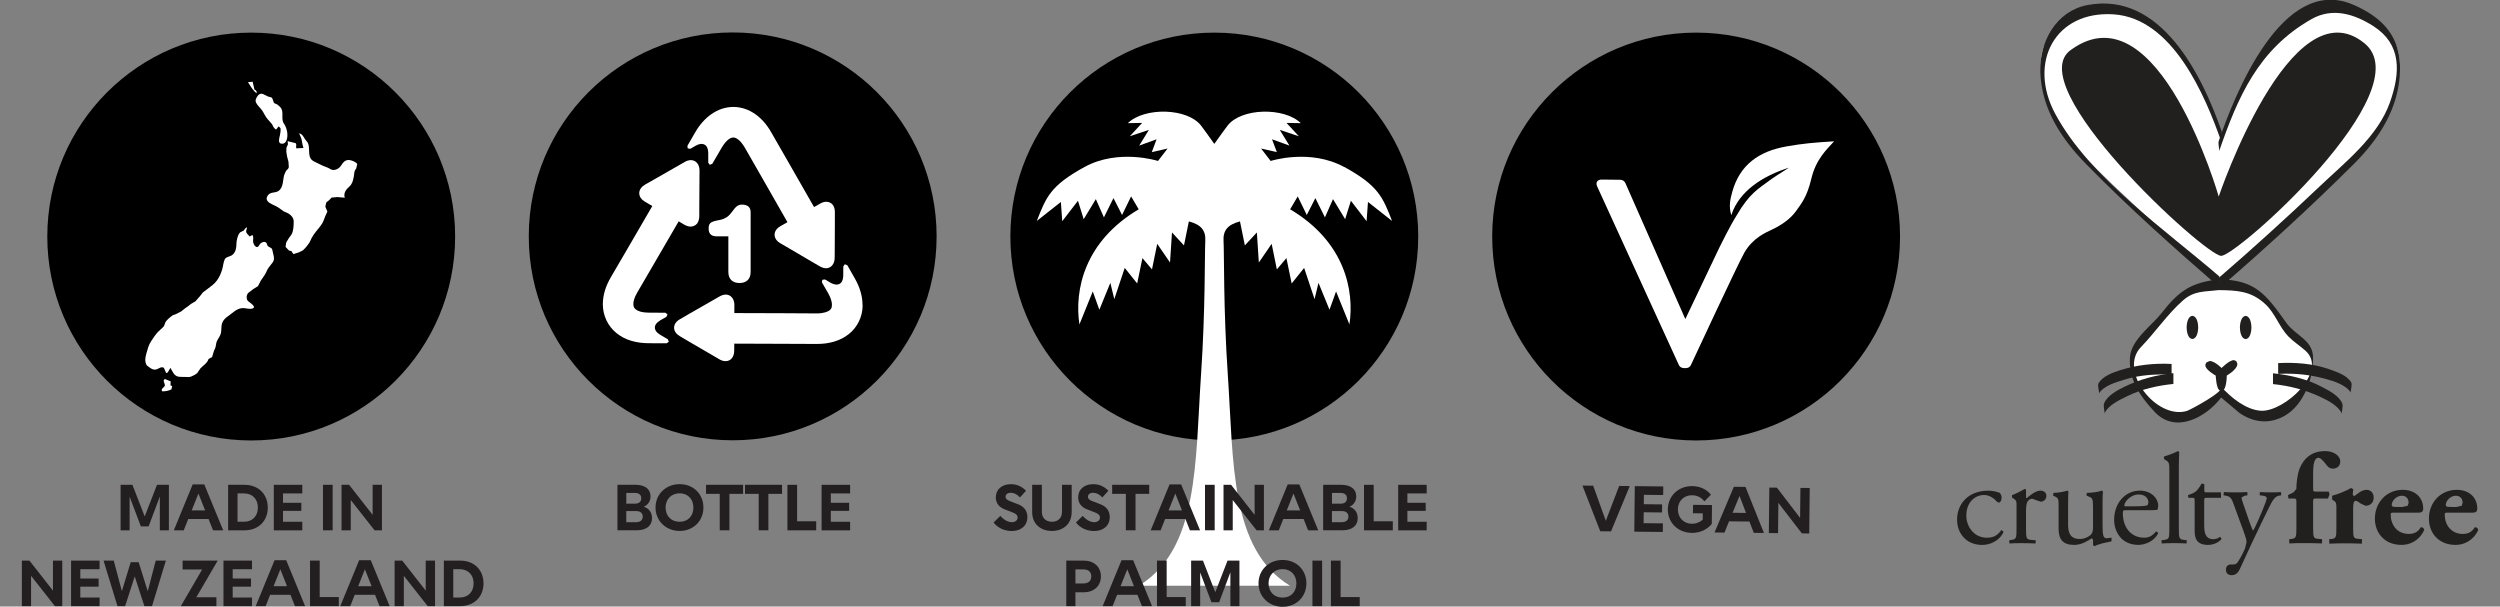 <svg xmlns="http://www.w3.org/2000/svg" id="Layer_2" viewBox="0 0 870.56 211.21"><rect x="0" y="0" width="870.56" height="211.21" fill="#808080" stroke="none"/><defs><style>.cls-1,.cls-2,.cls-3,.cls-4{stroke-width:0px;}.cls-2{fill:#231f20;}.cls-3{fill:#221f1f;}.cls-4{fill:#fff;}</style></defs><circle class="cls-1" cx="87.48" cy="82.37" r="71.01"></circle><path class="cls-4" d="m51.12,127.24c-.79-1.28-.56-2.7-.17-4.07.43-1.5.75-2.94,1.61-4.25.74-1.16,1.56-2.35,2.47-3.37l1.6-1.48c.63-.53.63-1,.91-1.7.38-.91,1.86-2.08,2.68-2.62l1.12-.41,1.73-.89,1.58-1.24c.71-.38,1.2-.93,1.86-1.38l1.54-.9,1.58-1.79,1.02-1.33,1.52-1.12c1.3-1.02,2.53-1.78,3.48-3.17.81-1.16,1.33-2.38,1.73-3.74.32-1.09.4-2.41.87-3.46.41-.94,1.98-.93,2.74-1.62,1.05-.94,1.33-2.28,1.33-3.63,0-1.19.42-3.26,1.3-4.16l1.29-.65.4-.63.77-.53-.35,1.25c-.2.75.81,1.52,1.23,2l.91-.53c.54.71.22,1.46.26,2.25.06,1.18,1.33,2.95,2.18,1.24.5-1.02,2.42-1.73,2.69-.17.2,1.09,1.7.89,1.82,1.85.18,1.33,1.06,3,.23,4.25l-1.46,1.9c-.6.74-.84,1.71-1.35,2.5-.45.72-.97,1.4-1.43,2.1l-.98,1.9-1.7,1.06-1.67,1.3c-.7.68-.8,2.22-.04,2.89.44.38,3.22,2.1,1.4,2.56-1.22.31-2.43-.31-3.72-.13-1.72.22-2.93,1.52-4.28,2.47-1.38.97-2.5,1.9-2.68,3.7-.09.81-.04,1.62-.2,2.43-.18.94-.77,1.67-1.22,2.48-.35.65-.49,1.28-.57,2-.08.84-.65,1.53-.82,2.35l-.48,1.59-1.22.66c-.44,1.44-1.91,2.29-2.86,3.31l-1.13,1.67c-.61.44-1.27.82-1.97,1.1-.7.29-1.24.24-1.98.18-.87-.05-1.75.05-2.61-.11-1.46-.23-2.07-1.93-2.72-3.05-.32.39-1.14,2.37-1.55,1.67l-.75-1.7c-.98-.53-1.74.32-2.62.57-1.29.38-2.41-.72-3.35-1.43"></path><path class="cls-4" d="m56.52,136.27c-.76-.78.69-1.37.88-1.97.17-.6-1.02-2.01.09-2.3l1.94.8-.05,1.46.57.15-.25,1.18c-1.02.51-2.05.69-3.18.69"></path><path class="cls-4" d="m99.63,84.5l.94-1.56.9-1.23c.75-1.13.8-3.27.8-4.59,0-1.22-.86-2.19-1.86-2.8l-1.64-.74-1.79-1.28c-1.39-1.04-5.55-1.82-3.63-4.36.88-1.16,2.44-.69,3.55-1.4.95-.59,1.34-1.64,1.55-2.68.2-1,.25-2.03.54-3.02l.6-1.31c.4-.56,1.03-.75.97-1.53l-.11-1.7-.48-1.79-.26-1.65.03-1.38.53-1.24-.11-1.09,2.49.63c.88,0,.29,1.39.53,1.87l2.49-.12c-.22-.82-.47-1.64-.56-2.5-.1-.94-.65-1.75-.94-2.63,1.4.35,1.53,1.59,2.46,2.58,1.24,1.3.88,2.86,1.06,4.53.17,1.65.74,2.35,2.24,2.99.78.34,1.52.78,2.29,1.13.91.43,1.98.68,2.81,1.24,1.16.8,2.92-.02,3.63-1.07.77-1.15,1.46-2.25,3.06-2.07.69.08,2.38.68,2.67,1.42l-.34,1.49c-.48.65-.66,1.05-.72,1.84-.14,1.46-.51,3.49-1.68,4.48-1.09.93-2.16,2.32-1.58,3.88l-2.58-.22-2.01.18-.82.85-1.03.84-.35,1.46.72,1.72-.71,1.55c-.36.88-.63,1.82-1.13,2.64-.86,1.38-2.05,2.53-2.95,3.88-.46.69-.88,1.43-1.2,2.21-.36.87-.94,1.36-1.46,2.13l-1.05,1.09-1.42.71-1.95.59-.63-1.02-.89-.23-1.18-1.25.22-1.46"></path><path class="cls-4" d="m94.75,43.26c-.66-.83-1.44-1.53-2.04-2.4-.69-1.01-1.1-2.13-1.94-3.05-.57-.62-1.14-1.21-1.54-1.96-.45-.82-.14-1.44.32-2.21.5-.85,1.32-1.3,2.29-.78.92.5,1.46.81,2.47,1,.9.16.66,1.93,1.39,2.16.93.31,1.19.6,1.89,1.3,1.49,1.46.08,4.05,1.29,5.74,1.1,1.52,1.66,4.35.75,6.1-.36.74-.96,1-1.76.85-1.19-.23-.59-2.01-.41-2.81.18-.78.32-1.78.22-2.58l-.66-.62-.89,1.14c-.72-.43-1.07-1.14-1.38-1.89"></path><path class="cls-4" d="m86.35,28.6l1.63-.13.62,2.72c.64.35.84.44.76,1.3-1.34-1.02-2.12-2.5-3.01-3.89"></path><path class="cls-2" d="m58.81,168.83v15.84h-3.15v-11.79l-3.91,10.43h-2.72l.02-.02-3.91-10.32v11.7h-3.15v-15.84h4.12l4.28,11,4.28-11h4.14Z"></path><path class="cls-2" d="m72.63,180.73h-7.08l-1.56,3.94h-3.46l6.56-15.98h4.05l6.58,15.98h-3.53l-1.56-3.94Zm-1.2-2.99l-2.33-5.88-2.35,5.88h4.68Z"></path><path class="cls-2" d="m79.44,168.83h5.73c4.82,0,8.08,3.26,8.08,7.92s-3.26,7.92-8.08,7.92h-5.73v-15.84Zm5.59,12.85c2.85,0,4.77-1.97,4.77-4.93s-1.92-4.93-4.77-4.93h-2.31v9.87h2.31Z"></path><path class="cls-2" d="m95.34,168.83h9.93v2.99h-6.72v3.26h6.38v2.81h-6.38v3.8h6.72v2.99h-9.93v-15.84Z"></path><path class="cls-2" d="m115.84,184.66h-3.37v-15.84h3.37v15.84Z"></path><path class="cls-2" d="m118.92,168.83h2.65l8.19,10.45v-10.45h3.24v15.84h-2.56l-8.3-10.54v10.54h-3.21v-15.84Z"></path><path class="cls-2" d="m7.6,195.22h2.65l8.19,10.45v-10.45h3.24v15.84h-2.56l-8.3-10.54v10.54h-3.21v-15.84Z"></path><path class="cls-2" d="m24.75,195.22h9.93v2.99h-6.72v3.26h6.38v2.81h-6.38v3.8h6.72v2.99h-9.93v-15.84Z"></path><path class="cls-2" d="m57.76,195.22l-4.82,15.84h-2.67l-3.35-10.34-3.35,10.34h-2.67l-4.84-15.84h3.55l2.83,10.63,3.08-10.09h2.76l3.17,10.12,2.78-10.66h3.53Z"></path><path class="cls-2" d="m68.37,207.98h6.99v3.08h-12.38l7.42-12.76h-6.81v-3.08h12.22l-7.45,12.76Z"></path><path class="cls-2" d="m77.82,195.22h9.93v2.99h-6.72v3.26h6.38v2.81h-6.38v3.8h6.72v2.99h-9.93v-15.84Z"></path><path class="cls-2" d="m101.15,207.12h-7.08l-1.56,3.94h-3.46l6.56-15.98h4.05l6.58,15.98h-3.53l-1.56-3.94Zm-1.2-2.99l-2.33-5.88-2.35,5.88h4.68Z"></path><path class="cls-2" d="m111.33,207.91h6.65v3.15h-10.02v-15.84h3.37v12.69Z"></path><path class="cls-2" d="m130.6,207.12h-7.08l-1.56,3.94h-3.46l6.56-15.98h4.05l6.58,15.98h-3.53l-1.56-3.94Zm-1.2-2.99l-2.33-5.88-2.35,5.88h4.68Z"></path><path class="cls-2" d="m137.41,195.22h2.65l8.19,10.45v-10.45h3.24v15.84h-2.56l-8.3-10.54v10.54h-3.21v-15.84Z"></path><path class="cls-2" d="m154.56,195.22h5.73c4.82,0,8.08,3.26,8.08,7.92s-3.26,7.92-8.08,7.92h-5.73v-15.84Zm5.59,12.85c2.85,0,4.77-1.97,4.77-4.93s-1.92-4.93-4.77-4.93h-2.31v9.87h2.31Z"></path><path class="cls-2" d="m227.05,180.41c0,2.69-1.99,4.25-5.34,4.25h-6.7v-15.84h6.25c3.35,0,5.27,1.49,5.27,4.03,0,1.67-.86,2.94-2.33,3.6,1.81.61,2.85,2.01,2.85,3.96Zm-8.96-5.02h2.99c1.38,0,2.22-.63,2.22-1.86s-.81-1.88-2.22-1.88h-2.99v3.73Zm5.73,4.48c0-1.2-.84-1.9-2.29-1.9h-3.44v3.87h3.44c1.43,0,2.29-.72,2.29-1.97Z"></path><path class="cls-2" d="m228.27,176.74c0-4.66,3.6-8.15,8.4-8.15s8.28,3.48,8.28,8.15-3.55,8.15-8.28,8.15-8.4-3.49-8.4-8.15Zm13.19,0c0-2.94-1.97-4.96-4.8-4.96s-4.89,2.01-4.89,4.96,1.99,4.96,4.89,4.96,4.8-2.01,4.8-4.96Z"></path><path class="cls-2" d="m258.75,171.97h-4.75v12.69h-3.37v-12.69h-4.77v-3.15h12.9v3.15Z"></path><path class="cls-2" d="m272.32,171.97h-4.75v12.69h-3.37v-12.69h-4.77v-3.15h12.9v3.15Z"></path><path class="cls-2" d="m277.57,181.52h6.65v3.15h-10.02v-15.84h3.37v12.69Z"></path><path class="cls-2" d="m286.1,168.83h9.93v2.99h-6.72v3.26h6.38v2.81h-6.38v3.8h6.72v2.99h-9.93v-15.84Z"></path><circle class="cls-1" cx="255.14" cy="82.31" r="71.01"></circle><path class="cls-4" d="m300.35,106.2c0-3.14-.97-6.27-2.71-9.3l-2.57-4.52-.87-.37-.54.75-.02,3.2c-.07,2.24-.99,3.12-2.32,3.14-.58,0-1.3-.2-2.08-.63l-1.97-1.16-.92.12-.14.9,2.23,3.86c.99,1.75,1.28,3.15,1.26,3.99-.07,1.12-.16,1.22-.79,1.86-.6.47-2.01,1.1-4.49,1.1h-.08l-11.9-.07h-.07c-4.59-.02-10.62-.02-16.66-.05l.02-2.75c0-1.05-.25-1.95-.79-2.61-.52-.69-1.33-1.08-2.19-1.08-.72,0-1.46.25-2.2.66l-2.82,1.62c-2.24,1.27-5.87,3.39-8.11,4.64l-2.81,1.64c-1.28.69-2.07,1.78-2.08,2.98,0,1.19.78,2.23,2.04,2.97l2.83,1.67c2.21,1.28,5.85,3.4,8.06,4.7l2.81,1.64c.74.45,1.48.66,2.18.66h.03c.86,0,1.67-.37,2.18-1.02.55-.71.81-1.56.81-2.62l.02-2.46c6.06.02,12.07.03,16.67.06h.06l11.97.05c4.23.03,8.13-1.02,11.18-3.43,3.03-2.38,4.81-6.13,4.82-9.98v-.14"></path><path class="cls-4" d="m232.9,118.99l-.35-.85-2.62-1.53c-1.36-.81-1.89-1.71-1.89-2.55s.52-1.7,1.89-2.52l2.13-1.22.38-.83-.74-.59-5.84-.02-.02-.02c-2.49,0-3.93-.63-4.48-1.15-.63-.6-.74-.71-.81-1.86,0-.84.3-2.21,1.33-3.94l6.06-10.41c2.32-3.97,5.34-9.19,8.39-14.42l1.98,1.17c.75.41,1.46.66,2.17.66.87,0,1.7-.4,2.25-1.03.5-.69.78-1.58.78-2.61v-3.27c.03-2.57.06-6.76.06-9.32l.02-3.27c0-1.03-.26-1.93-.8-2.59-.54-.68-1.34-1.06-2.21-1.06-.72,0-1.43.22-2.16.65l-2.83,1.62c-2.24,1.27-5.87,3.34-8.11,4.64l-2.83,1.59c-1.26.74-2.05,1.78-2.05,3.01s.77,2.26,2.02,2.99l2.53,1.49c-3.05,5.25-6.1,10.44-8.39,14.42l-6.06,10.38c-1.76,3.01-2.76,6.15-2.78,9.3v.13c0,3.85,1.73,7.6,4.75,10.01,3,2.46,6.92,3.5,11.16,3.53l6.34.02.73-.54"></path><path class="cls-4" d="m239.47,51.67l.92.15,1.86-1.08c.8-.44,1.52-.65,2.08-.63,1.34.05,2.24.93,2.3,3.17v3.4s.54.71.54.71l.87-.35,3.3-5.67c1.82-3.02,3.3-3.48,3.96-3.49h.12c.63.02,2.15.48,3.94,3.52l5.98,10.44c2.43,4.25,5.67,9.92,8.87,15.53l-2.44,1.37c-1.25.72-2.04,1.79-2.04,2.99,0,1.21.77,2.29,2.04,3l2.82,1.64c2.21,1.31,5.84,3.43,8.05,4.73l2.84,1.65c.72.42,1.44.64,2.15.66h.04c.83,0,1.65-.38,2.16-1.04.54-.66.82-1.58.82-2.58l.03-3.27c.03-2.57.04-6.79.04-9.34v-3.27c.02-1.03-.23-1.94-.74-2.6-.55-.68-1.39-1.05-2.22-1.05-.72,0-1.46.22-2.16.65l-2.13,1.19c-3.22-5.63-6.46-11.28-8.89-15.55l-6-10.44c-2.89-5.16-7.56-8.84-13.18-8.87-5.59,0-10.3,3.66-13.26,8.75l-2.77,4.79.11.9"></path><path class="cls-4" d="m253.62,82.3h-4.07c-1.89,0-2.79-.94-2.79-2.68,0-1.92.64-2.45,3.66-2.98,2.3-.42,3.47-1.47,4.45-2.83,1.21-1.66,1.96-2.56,3.47-2.56,1.92,0,3.05.83,3.05,2.64v20.81c0,2.64-1.62,3.85-3.88,3.85s-3.88-1.21-3.88-3.85v-12.4Z"></path><path class="cls-3" d="m696.33,171.6c.36.33.68,1.03.68,1.78,0,.81-.45,1.65-.99,1.65l-.63-.29c-.98-1.21-2.65-2.37-4.49-2.37-3.13,0-6.18,2.46-6.18,7.22,0,3.49,2.41,7.66,7.22,7.66,2.59,0,3.94-1.18,4.97-2.69l.8.62c-1.52,3.32-4.88,4.58-7.47,4.58-2.38,0-4.57-.77-6.14-2.3-1.57-1.52-2.6-3.7-2.6-6.61,0-4.84,3.41-9.98,10.85-9.98,1.02,0,2.77.2,3.97.75"></path><path class="cls-3" d="m702.21,176.25c0-1.75,0-1.96-1.21-2.77l-.4-.26.05-.81c1.03-.35,3.39-1.53,4.52-2.19l.35.31v2.59l.14.41c1.57-1.31,3.27-2.68,4.93-2.68,1.12,0,2.01.71,2.01,1.78,0,1.48-1.21,2.07-1.93,2.07l-.99-.31-1.97-.72c-.72,0-1.24.4-1.61.88-.45.63-.59,1.95-.59,3.46v6.08c0,3.24.09,3.77,1.79,3.91l1.61.13-.08,1.12c-2.1-.09-3.41-.12-4.97-.12s-2.96.03-4.12.12l-.09-1.12.85-.13c1.65-.27,1.7-.66,1.7-3.91v-7.84"></path><path class="cls-3" d="m720.15,182.53c0,3.09.77,5.16,4.17,5.16,1.21,0,2.63-.51,3.63-1.36.58-.53.89-1.21.89-2.58v-7.36c0-2.9-.31-3.01-1.65-3.54l-.58-.23.04-.98c1.8-.05,4.26-.35,5.25-.8l.4.31c-.1.85-.14,2.22-.14,3.88v7.54c0,3.55.14,4.87,1.4,4.87l1.75-.2-.05,1.28c-1.74.37-4.34.81-5.87,1.67l-.54-.32v-1.83l-.4-.63c-1.34.86-3.55,2.34-6.18,2.34-3.94,0-5.42-1.97-5.42-5.61v-7.47c0-2.83,0-3.24-1.35-3.82l-.54-.23.08-.98c2.07-.05,3.82-.46,4.8-.8l.45.31c-.09.77-.13,1.7-.13,3.88v7.49"></path><path class="cls-3" d="m740.44,177.66c-1.16,0-1.21.08-1.21,1.19,0,4.53,2.65,8.39,7.44,8.39,1.48,0,2.73-.48,4.12-2.21l.8.54c-1.47,3.05-4.7,4.17-7.03,4.17-2.91,0-5.2-1.25-6.49-2.98-1.34-1.73-1.88-3.84-1.88-5.81,0-5.5,3.62-10.1,9-10.1,3.85,0,6.36,2.64,6.36,5.32l-.18,1.18c-.14.26-.76.32-2.65.32h-8.29m2.78-1.36c3.32,0,4.31-.18,4.66-.44l.26-.85c0-1.24-.84-2.83-3.45-2.83s-4.92,2.41-4.97,3.91l.32.21h3.17Z"></path><path class="cls-3" d="m758.72,184.09c0,3.24.09,3.68,1.7,3.91l1.07.13-.08,1.12c-1.49-.09-2.78-.12-4.34-.12s-2.96.03-4.3.12l-.09-1.12,1.02-.13c1.66-.23,1.71-.66,1.71-3.91v-20.25c0-2.63-.05-2.9-1.39-3.7l-.45-.28v-.9c1.12-.35,3.23-1.03,4.83-1.87l.45.25c-.05,1.36-.13,3.6-.13,5.57v21.18"></path><path class="cls-3" d="m768.36,173.35c-.77,0-.81.14-.81,1.06v8.38c0,2.59.32,4.98,3.27,4.98l1.21-.22,1.11-.63.46.77c-.81.94-2.43,2.06-4.7,2.06-3.87,0-4.67-2.16-4.67-4.85v-10.25c0-1.22-.04-1.3-.93-1.3h-1.25l-.14-.94c1.3-.4,2.41-.97,2.87-1.4.57-.54,1.43-1.74,1.87-2.64l.94.22v2.02c0,.82.05.84.81.84h4.98l.04,1.9h-5.05"></path><path class="cls-3" d="m775.12,198.35c0-1.22.81-1.8,1.78-1.8h.87c.7,0,1.16-.32,1.48-.81,1.29-2.01,2.18-3.89,2.59-4.96l.44-1.93c0-.9-.17-1.45-.75-3.09l-3.5-9.59c-.76-2.1-1.08-3.18-2.64-3.51l-1.12-.2.14-1.12c1.43.1,2.78.11,4.26.11,1.2,0,2.46-.02,3.88-.11l.09,1.12-1.11.2-.99.6c0,.54,1.03,3.46,1.31,4.21l1.42,4.12c.27.72,1.12,3.09,1.3,3.18.14-.09.85-1.48,1.67-3.32l1.52-3.54c.99-2.33,1.57-4,1.57-4.48,0-.31-.27-.62-1.08-.77l-1.38-.2.08-1.12c1.43.1,2.78.11,3.94.11s2.15-.02,3.4-.11l.09,1.12-.76.14c-1.48.26-2.28,1.58-3.81,4.75l-2.51,5.14c-1.47,3.01-5.14,10.8-7.34,15.67-.77,1.7-1.84,2.13-2.87,2.13-1.31,0-1.97-.81-1.97-1.93"></path><path class="cls-3" d="m806.65,173.61c-1.12,0-1.17.05-1.17,1.25v9.05c0,3.22.18,3.59,1.66,3.71l1.48.14-.05,1.48c-2.1-.09-3.98-.12-6.08-.12s-3.91.03-5.29.12l-.04-1.48.71-.08c1.62-.18,1.79-.55,1.79-3.77v-9.05c0-1.21-.08-1.25-1.12-1.25h-1.66l-.14-1.21,1.93-.97.98-1.18c0-1.93.32-5.19,1.25-7.39,1.31-2.96,3.76-5.78,8.78-5.78,2.6,0,5.25,1.34,5.25,3.67,0,1.48-1.08,2.44-2.6,2.44-.94,0-1.49-.48-1.8-.81-1.91-2.47-2.62-2.96-3.17-2.96-1.16,0-1.88,1.29-1.88,5.46v5.05c0,1.22.04,1.25,1.17,1.25h4.25l.32.9-.57,1.53h-3.99"></path><path class="cls-3" d="m813.59,177.24c0-1.79,0-2.27-.85-2.86l-.63-.41v-1.34c2.07-.57,5.17-1.78,6.55-2.69l.81.41c-.11.9-.18,1.51-.18,1.93l.44.53c1.21-.75,2.51-2.24,4.39-2.24,1.21,0,2.46.93,2.46,2.65,0,2.06-1.43,2.9-2.86,2.9l-1.75-.81c-1.02-.85-1.44-.9-1.71-.9-.63,0-.84,1-.84,2.69v6.91c0,3.12.19,3.49,1.67,3.61l1.43.14-.05,1.56c-2.15-.08-3.94-.13-6.05-.13-1.82,0-3.8.05-5.28.13l-.05-1.56.85-.08c1.47-.18,1.65-.55,1.65-3.67v-6.77"></path><path class="cls-3" d="m833.62,178.51c-1.03,0-1.11.08-1.11.79,0,3.35,2.14,6.63,6.3,6.63,1.25,0,2.96-.28,4.17-2.32.5-.09,1.16.26,1.16,1.03-1.83,3.82-5.14,5.11-7.83,5.11-6.04,0-9.32-4.25-9.32-9.15,0-5.63,4.09-10.03,9.67-10.03,4.65,0,7.16,3,7.16,6.46,0,.85-.22,1.49-1.61,1.49h-8.6m2.96-1.98l1.84-.41.32-1.03c0-1.48-.86-2.47-2.38-2.47-1.89,0-3.5,1.79-3.5,3.23,0,.63.63.68,2.07.68h1.66Z"></path><path class="cls-3" d="m852.44,178.51c-1.03,0-1.12.08-1.12.79,0,3.35,2.15,6.63,6.31,6.63,1.24,0,2.95-.28,4.15-2.32.51-.09,1.17.26,1.17,1.03-1.84,3.82-5.15,5.11-7.84,5.11-6.03,0-9.31-4.25-9.31-9.15,0-5.63,4.08-10.03,9.68-10.03,4.67,0,7.16,3,7.16,6.46,0,.85-.23,1.49-1.61,1.49h-8.6m2.95-1.98l1.84-.41.32-1.03c0-1.48-.85-2.47-2.38-2.47-1.89,0-3.49,1.79-3.49,3.23,0,.63.63.68,2.06.68h1.65Z"></path><path class="cls-4" d="m772.54,99.13c-4.4.86-9.67-3.25-21.98,14.8-3.88,5.7-16.08,8.68-2.55,25.19,12.43,15.17,25.45-2.58,25.45-2.58,0,0,15.25,17.52,26.22,2.16,13.13-18.38-.25-18.76-3.53-24.4-9.64-16.58-14.27-14.93-23.61-15.17"></path><path class="cls-3" d="m772.54,97.26c-9.4,1.22-13.5,3.67-19.75,11.67-3.43,4.4-10.75,9.43-11.1,15.53-.46,7.69,3.46,13.52,8.66,19.02,7.29,7.73,17.91,1.77,23.11-5.05l6.4,5.39c5.04,3.44,10.53,3.94,15.81.91,6.52-3.76,9.95-13.06,9.8-20.27-.12-6.14-6.17-7.63-9.26-11.96-7.22-10.1-10.78-15.04-23.66-15.24v3.76c6.54.1,11.36.28,16.35,4.95,3.39,3.17,4.8,7.93,7.94,11.17,1.81,1.86,4.02,3.24,5.96,4.97,8.11,7.23-7.37,21.35-15.47,20.92-5.2-.28-10.51-4.64-13.86-8.36,1.43,1.58-10.92,8.12-11.94,8.43-10.55,3.17-24.04-13.93-16-22.24,5.09-5.26,9.21-11.49,14.7-16.3,3.9-3.42,7.66-2.94,12.32-3.54v-3.76"></path><path class="cls-3" d="m768.52,126.43c1.38-1.67,5.07,2.15,5.07,2.15,0,0,3.78-3.86,4.89-2.65,1.64,1.76-3.37,4.67-3.37,4.67,0,0,.01,4.98-1.51,5.22-1.54.28-1.72-5.2-1.72-5.2,0,0-4.76-2.56-3.35-4.18"></path><path class="cls-3" d="m768.52,126.43l.24.2.69-.31c.67-.02,1.7.59,2.5,1.22.81.63,1.42,1.25,1.42,1.26l.23.23.23-.23s.69-.71,1.57-1.42c.86-.72,1.95-1.4,2.51-1.37l.35.13.25.59c.03.64-.82,1.62-1.74,2.34-.9.74-1.81,1.26-1.81,1.26l-.16.09v.19c0,.08,0,1.32-.2,2.54-.15,1.24-.64,2.38-1.05,2.36h-.07s-.57-.63-.57-.63c-.61-1.35-.72-4.28-.72-4.28v-.18s-.17-.08-.17-.08c0,0-.89-.48-1.76-1.15-.9-.66-1.72-1.55-1.69-2.1l.18-.46h0s-.24-.2-.24-.2l-.23-.21-.34.87c.04,1.03,1.02,1.89,1.94,2.59.92.7,1.84,1.19,1.85,1.2l.14-.28-.31.02s.04,1.31.26,2.65c.27,1.3.52,2.74,1.65,2.87l.17-.02-.05-.3.05.31c1.09-.26,1.36-1.63,1.58-2.89.2-1.28.2-2.53.2-2.63h0s-.32,0-.32,0l.16.27c0-.05,3.76-2.04,3.86-4.14l-.41-1.01-.81-.33c-1.78.06-4.48,2.97-4.53,2.98l.23.22.23-.22s-2.44-2.62-4.37-2.67l-1.17.54.24.2-.23-.21.23.21"></path><path class="cls-3" d="m732.82,144.05c1.24-2.99,5.29-4.79,7.97-6.11,4.99-2.45,10.54-3.68,16.04-4.24v-3.76c-6,.61-11.73,2.13-17.16,4.79-2.44,1.21-5.84,3.01-6.96,5.69-.41.99.32,3.09.11,3.62"></path><path class="cls-3" d="m815.63,140.49c-1.16-2.74-4.52-4.39-6.98-5.7-5.26-2.81-11.24-4.19-17.14-4.8v3.76c5.59.57,10.91,1.92,16.03,4.25,2.69,1.22,6.75,3.2,7.98,6.12-.22-.53.52-2.63.11-3.62"></path><path class="cls-3" d="m730.9,137.02c1.71-2.78,5.99-3.91,8.87-4.81,5.29-1.66,10.93-2,16.43-1.72v-3.76c-6.05-.3-11.94.32-17.73,2.12-2.61.82-6.15,2.08-7.68,4.54-.53.87.35,3.24.11,3.63"></path><path class="cls-3" d="m818.72,133.11c-1.56-2.52-5.05-3.62-7.68-4.55-5.66-1.99-11.79-2.42-17.73-2.12v3.76c5.6-.29,11.02.23,16.42,1.71,2.87.78,7.21,2.1,8.89,4.83-.24-.39.63-2.77.1-3.63"></path><path class="cls-3" d="m765.15,114.01c0,2.06-.77,3.73-1.7,3.73s-1.69-1.67-1.69-3.73.75-3.71,1.69-3.71,1.7,1.65,1.7,3.71"></path><path class="cls-3" d="m765.15,114.01h-.32c0,1-.18,1.89-.47,2.5l-.92.91-.91-.91c-.28-.62-.47-1.51-.47-2.5s.19-1.89.47-2.5l.91-.9.92.9c.29.61.47,1.51.47,2.5h.63c-.03-2.11-.69-3.92-2.01-4.03-1.32.11-1.97,1.92-2.01,4.03.04,2.11.68,3.94,2.01,4.04,1.33-.11,1.98-1.93,2.01-4.04h-.31"></path><path class="cls-3" d="m783.69,114.03c0,2.06-.76,3.73-1.69,3.73s-1.69-1.67-1.69-3.73.75-3.71,1.69-3.71,1.69,1.67,1.69,3.71"></path><path class="cls-3" d="m783.69,114.03h-.32c0,1-.18,1.89-.47,2.5l-.91.91-.91-.91c-.29-.62-.47-1.51-.47-2.5s.18-1.87.47-2.49l.91-.91.91.91c.29.62.47,1.51.47,2.49h.63c-.03-2.08-.68-3.92-2-4.03-1.33.11-1.97,1.95-2.01,4.03.04,2.11.67,3.94,2.01,4.04,1.32-.11,1.97-1.93,2-4.04h-.31"></path><path class="cls-4" d="m773.3,98.54c-13.16-11.33-47.58-42.67-54.19-51.24-4.59-5.96-13.22-25.93-5.28-34.39,2.31-2.47,12.99-15.22,27.51-7.94,20.13,10.04,25.84,23.92,32.19,42.45"></path><path class="cls-3" d="m773.3,96.67c-18.91-16.39-45.52-34.62-57.57-56.94-9.72-17.99-.05-36.11,20.35-34.73,20.48,1.4,31.8,28.23,37.4,44.24-.2-.58.46-2.59.11-3.62-6.82-19.52-21.11-48.77-46.72-43.85-11.02,2.11-16.67,12.98-16.4,23,.36,13.08,7.3,23.52,16.06,32.46,14.82,15.13,30.77,29.33,46.77,43.19-.43-.37.75-3.1,0-3.76"></path><path class="cls-4" d="m772.93,98.39c13.15-11.3,47.58-42.67,54.17-51.23,4.59-5.95,13.23-25.96,5.29-34.41-2.31-2.46-13-15.2-27.51-7.95-20.12,10.07-25.84,27.55-32.18,46.07"></path><path class="cls-3" d="m772.93,100.26c16.03-13.88,31.75-28.22,46.77-43.19,8.83-8.8,15.7-19.52,16.05-32.47.32-11.53-5.75-18.44-16.4-23-24.75-10.6-41.33,31.82-46.71,47.46-.35,1.03.3,3.04.11,3.62,6.58-19.12,13.76-35.55,32.13-46,7.41-4.22,15.06-1.76,21.62,2.44,9.78,6.27,9.45,16.04,5.73,26.54-4.27,12.04-15.65,20.86-24.59,29.36-11.32,10.76-22.9,21.27-34.71,31.48-.75.65.43,3.38,0,3.76"></path><path class="cls-3" d="m721.38,17.2c-18.71,12.24,46.53,71.89,52.09,71.89s70.05-57.55,49.91-74.01c-25.67-20.96-50.77,53.36-50.77,53.36,0,0-20.84-72.89-51.23-51.24"></path><circle class="cls-1" cx="422.85" cy="82.37" r="71.01"></circle><path class="cls-4" d="m468.08,58.16c-11.91-6.52-25.61-2.11-25.61-2.11l-3.33-4.33,5.49,1.25-1.68-4.47,6.06,2.2-3.37-5.47,6.66,2.22-4.31-4.65,4.98.08c-5.82-5.64-20.75-5.3-25.5.86-1.52,1.97-2.93,4.05-4.62,6.37-1.68-2.32-3.09-4.4-4.61-6.37-4.75-6.16-19.68-6.5-25.5-.86l4.98-.08-4.3,4.65,6.65-2.22-3.37,5.47,6.05-2.2-1.67,4.47,5.49-1.25-3.32,4.33s-13.71-4.41-25.62,2.11c-11.91,6.52-13.36,10.54-16.59,18.78l8.38-6.61.48,6.7,5.47-7.12,2,6.41,4.23-6.98,2.81,6.36,3.33-6.72,2.99,5.88,3.15-6.47,2.64,4.49c-18.97,11.25-22.43,28.17-20.64,40.09l4.65-11.49,2.29,6.37,3.83-9.36,1.37,5.67,3.64-10.87,4.33,5.42,1.83-8.84,3.33,3.94,1.82-8.91,4.46,6.51.68-10.47,4.18,4.51,1.7-8.36c4.18,1.12,5.97,3.04,5.72,6.97-.24,3.67.07,23.64-1.48,46.37-2.05,30.28-.7,60.8-21.67,73.54h52.66c-20.97-12.74-19.62-43.26-21.67-73.54-1.55-22.73-1.24-42.7-1.48-46.37-.26-3.93,1.54-5.85,5.72-6.97l1.7,8.36,4.18-4.51.69,10.47,4.46-6.51,1.81,8.91,3.33-3.94,1.83,8.84,4.34-5.42,3.63,10.87,1.37-5.67,3.83,9.36,2.29-6.37,4.65,11.49c1.8-11.91-1.66-28.84-20.65-40.09l2.65-4.49,3.15,6.47,2.99-5.88,3.33,6.72,2.81-6.36,4.23,6.98,2-6.41,5.47,7.12.48-6.7,8.39,6.61c-3.23-8.23-4.69-12.25-16.6-18.78"></path><path class="cls-2" d="m345.99,181.95l2.35-2.31c1.24,1.45,2.76,2.2,4.01,2.2s2.01-.72,2.01-1.63c0-1.04-1.04-1.49-1.63-1.72l-2.6-1.02c-2.06-.7-3.37-2.13-3.37-4.28,0-2.74,2.08-4.59,5.25-4.59,2.01,0,3.78.75,5.27,2.29l-2.1,2.33c-1.02-1.13-2.13-1.63-3.19-1.63-1.13,0-1.83.57-1.83,1.38,0,.86.86,1.27,1.49,1.52l2.6,1c2.22.77,3.51,2.29,3.51,4.55,0,2.96-2.17,4.87-5.45,4.87-2.53,0-4.84-1.06-6.31-2.94Z"></path><path class="cls-2" d="m359.43,178.35v-9.53h3.37v9.41c0,2.13,1.38,3.46,3.51,3.46s3.51-1.33,3.51-3.46v-9.41h3.37v9.53c0,3.89-2.76,6.54-6.88,6.54s-6.88-2.62-6.88-6.54Z"></path><path class="cls-2" d="m374.67,181.95l2.35-2.31c1.24,1.45,2.76,2.2,4.01,2.2s2.01-.72,2.01-1.63c0-1.04-1.04-1.49-1.63-1.72l-2.6-1.02c-2.06-.7-3.37-2.13-3.37-4.28,0-2.74,2.08-4.59,5.25-4.59,2.01,0,3.78.75,5.27,2.29l-2.1,2.33c-1.02-1.13-2.13-1.63-3.19-1.63-1.13,0-1.83.57-1.83,1.38,0,.86.86,1.27,1.49,1.52l2.6,1c2.22.77,3.51,2.29,3.51,4.55,0,2.96-2.17,4.87-5.45,4.87-2.53,0-4.84-1.06-6.31-2.94Z"></path><path class="cls-2" d="m400.17,171.97h-4.75v12.69h-3.37v-12.69h-4.77v-3.15h12.9v3.15Z"></path><path class="cls-2" d="m412.8,180.73h-7.08l-1.56,3.94h-3.46l6.56-15.98h4.05l6.58,15.98h-3.53l-1.56-3.94Zm-1.2-2.99l-2.33-5.88-2.35,5.88h4.68Z"></path><path class="cls-2" d="m422.98,184.66h-3.37v-15.84h3.37v15.84Z"></path><path class="cls-2" d="m426.05,168.83h2.65l8.19,10.45v-10.45h3.24v15.84h-2.56l-8.3-10.54v10.54h-3.21v-15.84Z"></path><path class="cls-2" d="m453.95,180.73h-7.08l-1.56,3.94h-3.46l6.56-15.98h4.05l6.58,15.98h-3.53l-1.56-3.94Zm-1.2-2.99l-2.33-5.88-2.35,5.88h4.68Z"></path><path class="cls-2" d="m472.79,180.41c0,2.69-1.99,4.25-5.34,4.25h-6.7v-15.84h6.25c3.35,0,5.27,1.49,5.27,4.03,0,1.67-.86,2.94-2.33,3.6,1.81.61,2.85,2.01,2.85,3.96Zm-8.96-5.02h2.99c1.38,0,2.22-.63,2.22-1.86s-.81-1.88-2.22-1.88h-2.99v3.73Zm5.72,4.48c0-1.2-.84-1.9-2.29-1.9h-3.44v3.87h3.44c1.43,0,2.29-.72,2.29-1.97Z"></path><path class="cls-2" d="m478.36,181.52h6.65v3.15h-10.03v-15.84h3.37v12.69Z"></path><path class="cls-2" d="m486.88,168.83h9.93v2.99h-6.72v3.26h6.38v2.81h-6.38v3.8h6.72v2.99h-9.93v-15.84Z"></path><path class="cls-2" d="m371.3,195.22h6.11c3.55,0,5.95,2.19,5.95,5.5s-2.4,5.52-5.95,5.52h-2.92v4.82h-3.19v-15.84Zm5.84,7.96c1.86,0,2.87-.86,2.87-2.47s-1.02-2.44-2.87-2.44h-2.65v4.91h2.65Z"></path><path class="cls-2" d="m396.08,207.12h-7.08l-1.56,3.94h-3.46l6.56-15.98h4.05l6.58,15.98h-3.53l-1.56-3.94Zm-1.2-2.99l-2.33-5.88-2.35,5.88h4.68Z"></path><path class="cls-2" d="m406.26,207.91h6.65v3.15h-10.02v-15.84h3.37v12.69Z"></path><path class="cls-2" d="m431.6,195.22v15.84h-3.15v-11.79l-3.91,10.43h-2.72l.02-.02-3.91-10.32v11.7h-3.15v-15.84h4.12l4.28,11,4.28-11h4.14Z"></path><path class="cls-2" d="m438.24,203.14c0-4.66,3.6-8.15,8.4-8.15s8.28,3.48,8.28,8.15-3.55,8.15-8.28,8.15-8.4-3.49-8.4-8.15Zm13.19,0c0-2.94-1.97-4.96-4.8-4.96s-4.89,2.01-4.89,4.96,1.99,4.96,4.89,4.96,4.8-2.01,4.8-4.96Z"></path><path class="cls-2" d="m460.39,211.06h-3.37v-15.84h3.37v15.84Z"></path><path class="cls-2" d="m466.84,207.91h6.65v3.15h-10.03v-15.84h3.37v12.69Z"></path><path class="cls-2" d="m567.52,169.27l-6.52,15.77-3.76-.04-6.19-15.91,3.73.04,4.4,12.22,4.65-12.13,3.69.04Z"></path><path class="cls-2" d="m569.26,169.29l9.93.1-.03,2.99-6.72-.07-.03,3.26,6.38.07-.03,2.81-6.38-.07-.04,3.8,6.72.07-.03,2.99-9.93-.1.17-15.84Z"></path><path class="cls-2" d="m596.16,175.88l-.07,6.56c-1.72,2.04-4.15,3.15-6.93,3.12-4.96-.05-8.42-3.66-8.38-8.21.05-4.66,3.71-8.13,8.5-8.08,2.65.03,4.97,1.07,6.51,3.01l-2.29,2.31c-.98-1.35-2.53-2.11-4.28-2.13-2.87-.03-4.91,2.01-4.94,4.88-.03,2.94,2.05,5.02,4.83,5.05,1.45.02,2.74-.49,3.82-1.41l.02-2.22-3.42-.04.03-2.92,6.58.07Z"></path><path class="cls-2" d="m609.18,181.61l-7.08-.07-1.6,3.92-3.46-.04,6.73-15.91,4.05.04,6.42,16.04-3.53-.04-1.52-3.95Zm-1.17-3l-2.27-5.91-2.42,5.86,4.68.05Z"></path><path class="cls-2" d="m616.11,169.78l2.65.03,8.08,10.54.11-10.45,3.24.03-.17,15.84-2.56-.03-8.19-10.63-.11,10.54-3.21-.03.17-15.84Z"></path><circle class="cls-1" cx="590.63" cy="82.37" r="71.01"></circle><path class="cls-4" d="m622.15,50.98c-9.83,1.7-16.34,6.56-18.92,15.78-.78,2.78-1.27,5.15-.35,8.16,2.82-8.65,11.33-13.76,20.08-16.53-3.02,1.92-5.43,3.43-6.99,4.61-3.58,2.71-6.73,4.26-11.21,11.97-2.24,3.55-5.62,10.37-6.03,11.22l-11.8,24.8h-.11s-20.81-47.21-20.81-47.21c-.31-.64-.84-1.17-1.91-1.18l-6.3-.07c-1.6-.02-2.25,1.03-1.62,2.41l28.45,62.18c.21.53.85,1.06,1.81,1.07h.53c.96.02,1.61-.51,1.82-1.03,0,0,16.44-35.36,18.65-39.21,3.02-5.23,7.61-7.05,9.85-8.12,3.44-1.63,6.38-3.9,8-6.16,1.97-2.73,3.93-5.02,5.45-11.41,1.65-6.94,5.49-10.33,7.94-13.05-6.95.41-10.73.76-16.54,1.76"></path></svg>